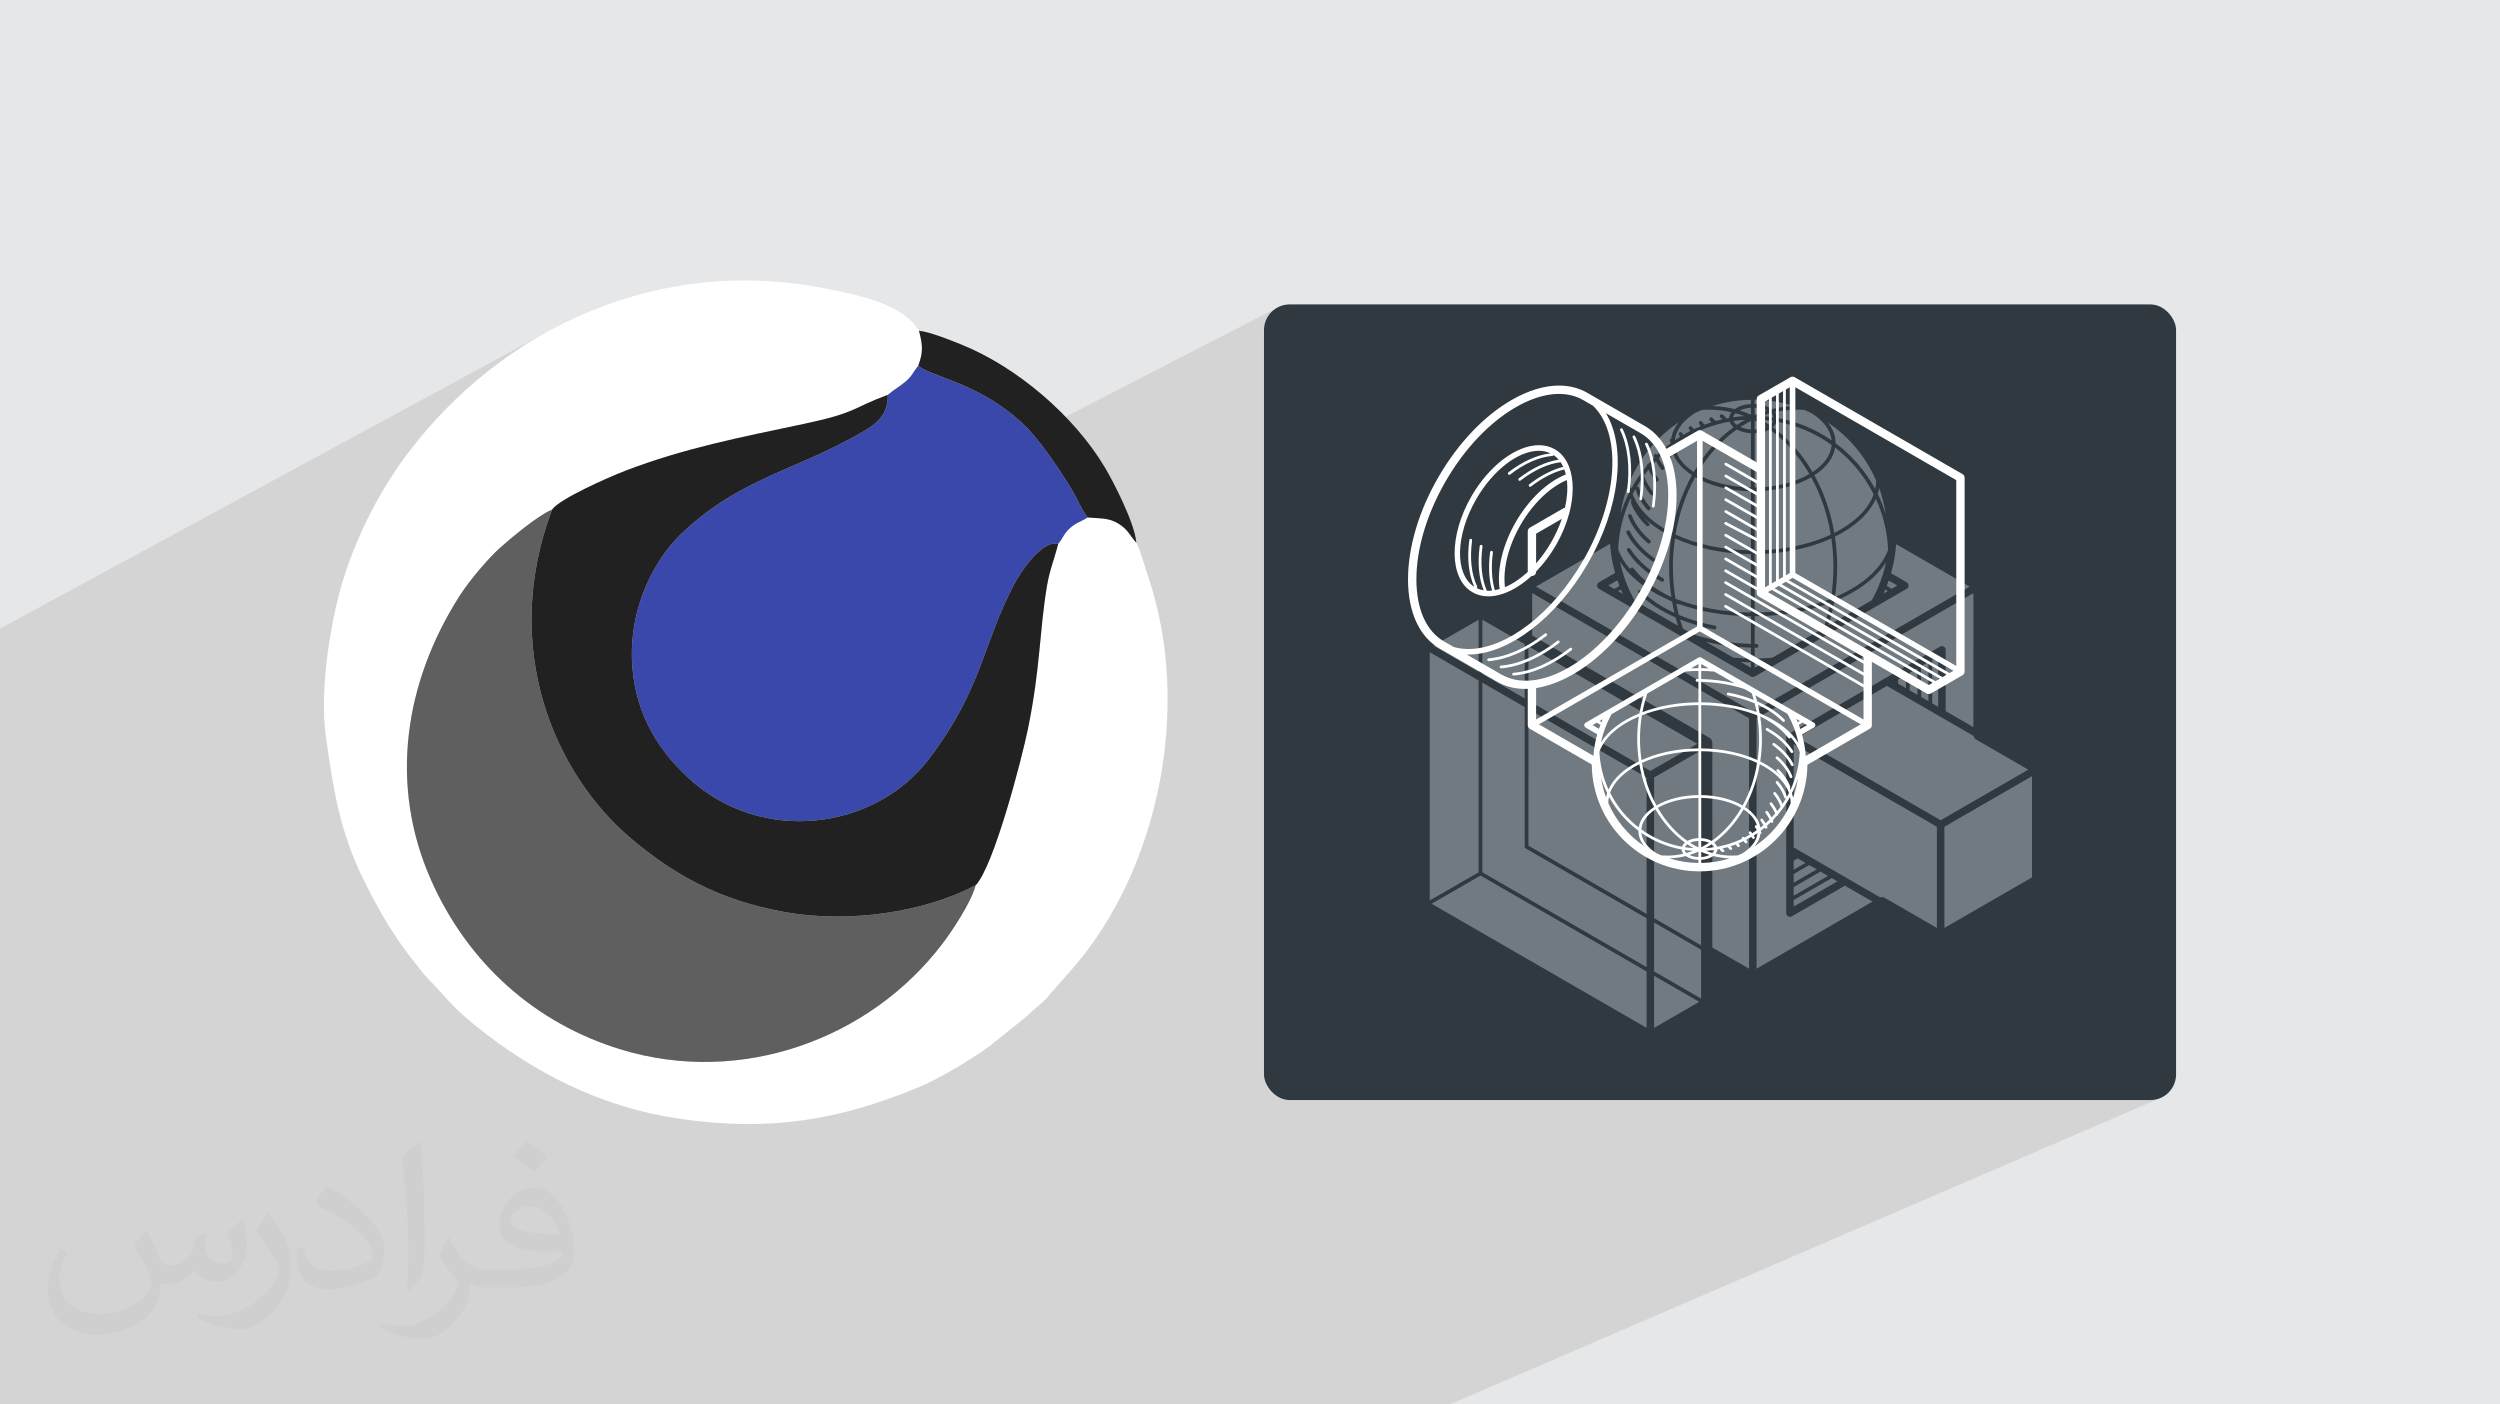 <?xml version="1.0" encoding="UTF-8"?>
<!DOCTYPE svg PUBLIC "-//W3C//DTD SVG 1.1//EN" "http://www.w3.org/Graphics/SVG/1.1/DTD/svg11.dtd">
<!-- Creator: CorelDRAW -->
<svg xmlns="http://www.w3.org/2000/svg" xml:space="preserve" width="94.192mm" height="52.917mm" version="1.1" style="shape-rendering:geometricPrecision; text-rendering:geometricPrecision; image-rendering:optimizeQuality; fill-rule:evenodd; clip-rule:evenodd"
viewBox="0 0 9419.16 5291.66"
 xmlns:xlink="http://www.w3.org/1999/xlink"
 xmlns:xodm="http://www.corel.com/coreldraw/odm/2003">
 <defs>
  <style type="text/css">
   <![CDATA[
    .fil6 {fill:#212121}
    .fil7 {fill:#30393F}
    .fil4 {fill:#3948AA}
    .fil5 {fill:#5F5F5F}
    .fil0 {fill:#E6E7E8}
    .fil3 {fill:white}
    .fil8 {fill:#707A80;fill-rule:nonzero}
    .fil9 {fill:white;fill-rule:nonzero}
    .fil2 {fill:#373435;fill-opacity:0.031}
    .fil1 {fill:#373435;fill-opacity:0.102}
   ]]>
  </style>
 </defs>
 <g id="Layer_x0020_1">
  <polygon class="fil0" points="-0,0 9419.16,0 9419.16,5291.66 -0,5291.66 "/>
  <polygon class="fil1" points="5461.58,5291.66 927.46,5291.66 925.29,5291.66 312.55,5291.66 210.34,5291.66 210.25,5291.66 -0,5291.66 -0,5264.71 -0,5264.66 -0,5116.39 -0,5116.38 -0,5115.94 -0,5115.93 -0,5115.9 -0,4883.64 -0,4883.62 -0,4743.08 -0,4656.59 -0,4655.65 -0,4655.61 -0,4594.46 -0,4492.25 -0,4428.75 -0,4353.81 -0,4353.8 -0,4232.31 -0,4201.44 -0,4195.88 -0,4131.49 -0,4102.85 -0,4068.15 -0,4068.11 -0,4055.54 -0,4055.51 -0,4035.17 -0,4029.52 -0,4029.49 -0,4029.35 -0,4029.32 -0,4028.45 -0,4028.44 -0,4022.6 -0,3910.22 -0,3708.33 -0,3639.94 -0,3582.02 -0,3421.64 -0,3350.92 -0,3325.81 -0,3325.78 -0,3325.75 -0,3305.85 -0,3305.83 -0,3239.91 -0,3239.9 -0,3239.88 -0,3226 -0,3210.26 -0,3199.31 -0,3193.66 -0,3193.64 -0,3193.62 -0,3187.79 -0,3072.43 -0,3019.34 -0,3019.32 -0,3019.29 -0,3018.95 -0,3018.56 -0,3018.52 -0,3006.14 -0,3006.13 -0,2855.37 -0,2537.28 -0,2368.36 2079.08,1241 2031,1267.83 1983.81,1296.31 1937.56,1326.43 1892.27,1358.14 1847.99,1391.42 1804.77,1426.24 1762.63,1462.57 1721.62,1500.37 1681.77,1539.62 1643.13,1580.29 1605.74,1622.34 1569.63,1665.75 1534.85,1710.48 1525.87,1722.56 1516.97,1734.79 1508.16,1747.17 1499.44,1759.69 1490.8,1772.37 1482.26,1785.18 1473.81,1798.15 1465.46,1811.25 1457.2,1824.49 1449.05,1837.88 1441,1851.4 1433.05,1865.05 1425.22,1878.84 1417.49,1892.76 1409.87,1906.8 1402.37,1920.98 1394.98,1935.29 1387.72,1949.71 1380.57,1964.27 1373.55,1978.94 1366.66,1993.73 1359.89,2008.65 1353.25,2023.68 1346.74,2038.82 1340.37,2054.08 1334.14,2069.45 1328.05,2084.93 1322.09,2100.52 1316.28,2116.21 1310.62,2132.01 1305.1,2147.91 1299.74,2163.92 1295.39,2177.46 1291.01,2191.76 1286.62,2206.79 1282.24,2222.51 1277.87,2238.88 1273.54,2255.86 1269.27,2273.41 1265.06,2291.49 1260.95,2310.06 1256.94,2329.08 1254.17,2342.91 2163.1,1862.25 2183.6,1851.46 2204.97,1840.69 2226.74,1830.11 2248.52,1819.86 2269.89,1810.09 2290.44,1800.95 2309.76,1792.58 2327.43,1785.13 2343.06,1778.75 2356.22,1773.58 2377.38,1765.59 2398.45,1757.87 2419.45,1750.41 2440.38,1743.18 2461.25,1736.19 2482.07,1729.43 2502.85,1722.87 2523.59,1716.52 2544.31,1710.35 2565,1704.37 2585.68,1698.55 2606.36,1692.89 2625.08,1687.9 3462.46,1246.25 3464.87,1255.85 3467.01,1264.89 3468.89,1273.46 3470.47,1281.63 3471.74,1289.49 3472.67,1297.11 3473.26,1304.57 3473.48,1311.94 3473.32,1319.33 3472.75,1326.79 3471.76,1334.41 3470.33,1342.26 3468.43,1350.44 3466.06,1359.01 3463.19,1368.06 3459.81,1377.67 3459.8,1377.69 3460.36,1378.14 3460.98,1378.5 3461.63,1378.82 3462.29,1379.14 3462.92,1379.51 3463.48,1379.98 3463.96,1380.59 3464.32,1381.4 3473.85,1388.15 3480.57,1391.74 3487.76,1395.28 3495.42,1398.78 3503.53,1402.29 3512.08,1405.81 3521.04,1409.37 3530.41,1413 3540.16,1416.72 3550.29,1420.55 3560.77,1424.51 3571.59,1428.63 3582.74,1432.94 3594.2,1437.44 3605.95,1442.18 3617.98,1447.16 3630.27,1452.42 3642.8,1457.97 3655.57,1463.85 3668.56,1470.07 3681.74,1476.66 3695.11,1483.64 3708.65,1491.03 3722.34,1498.86 3736.17,1507.14 3750.13,1515.91 3764.18,1525.19 3778.33,1535 3792.56,1545.36 3806.84,1556.29 3821.17,1567.83 3835.53,1579.99 3849.9,1592.79 3862.51,1604.86 3875.32,1618.14 3888.28,1632.49 3890.14,1634.67 4821.48,1154.58 4805.03,1163.54 4790.68,1175.39 4778.83,1189.74 4769.87,1206.19 4764.21,1224.34 4762.23,1243.8 4762.23,4047.87 4764.21,4067.33 4769.87,4085.48 4778.83,4101.93 4790.68,4116.28 4805.03,4128.13 4821.48,4137.09 4839.63,4142.75 4859.09,4144.73 8101.86,4144.73 8121.32,4142.75 8139.47,4137.09 "/>
  <path class="fil2" d="M550.85 4636.82c17.98,27.25 29.64,53.44 41.02,82.55 8.46,16.94 12.95,48.16 52.65,48.16 11.63,0 28.32,-3.43 43.13,-11.63 16.66,-8.74 29.36,-21.97 35.99,-42.06l15.87 -53.44 38.63 -19.05 2.64 2.64c-5.28,20.12 -6.6,39.42 -6.6,54.51 0,44.7 38.63,61.65 69.32,61.65 17.98,0 34.14,-8.74 34.14,-25.15 0,-21.16 -8.99,-57.15 -20.65,-89.43 17.98,-17.98 35.99,-35.99 56.62,-50.55l3.17 1.6c8.99,38.1 14.02,75.67 14.02,100.81 0,24.61 -10.85,51.87 -19.84,69.6 -18.52,34.92 -51.33,62.71 -91.01,62.71 -30.15,0 -63.75,-15.09 -86.79,-43.13l-1.32 0c-21.69,27 -55.3,51.33 -109.02,51.33l-16.66 0c-2.64,35.46 -10.31,60.58 -21.97,83.08 -32,62.43 -127,106.63 -216.43,106.63 -124.36,0 -186.79,-71.7 -186.79,-167.21 0,-59 19.3,-113.77 48.95,-152.65l24.33 10.06c-18.52,35.46 -30.96,68.78 -30.96,101.6 0,89.43 72.77,132.03 156.64,132.03 77.8,0 174.09,-49.48 191.57,-106.88 -6.6,-62.71 -30.15,-92.07 -66.14,-149.22 10.85,-19.05 24.87,-38.1 42.34,-58.47l3.17 0 0 0 0 0 -0.02 -0.09zm1434.31 -336.55c26.19,16.41 51.87,35.71 76.99,57.94 -14.02,19.84 -31.5,37.85 -53.19,53.72 -25.15,-20.37 -50.27,-37.85 -75.95,-56.36 17.45,-19.58 34.67,-38.35 52.12,-55.3l0 0 0 0 0 0 0 0 0 0 0.03 0zm13.49 244.48c-42.34,0 -76.99,27.79 -76.99,48.41 0,44.2 84.66,57.94 186,57.4 -12.7,-51.87 -57.15,-105.84 -109.02,-105.84l0.01 0.03zm-95 236.55c55.04,0 103.2,-1.6 139.95,-10.85 41.02,-10.31 75.67,-30.96 75.67,-45.24 0,-3.71 0,-8.2 -1.32,-11.91 -23.01,2.11 -49.48,2.11 -72.49,2.11 -74.6,0 -131.75,-16.94 -154.25,-58.75 -5.56,-11.63 -9.52,-24.61 -9.52,-39.42 0,-40.49 17.45,-79.91 48.16,-107.16 25.65,-22.48 53.97,-36.5 82.8,-36.5 52.12,0 93.65,41.81 122.76,107.7 15.87,35.99 26.72,77.52 26.72,129.92 0,34.92 -9.52,64.29 -31.22,85.98 -40.49,39.17 -115.09,53.97 -229.39,53.97l-51.87 0 0 0 -13.49 0c-28.32,0 -48.69,-5.03 -64.82,-17.45l-2.64 0c0.79,6.6 1.32,12.95 1.32,19.05 0,25.65 -8.46,58.47 -25.65,84.66 -50.8,75.41 -105.84,108.2 -153.47,108.2 -48.16,0 -107.16,-18.52 -160.35,-42.6l9.52 -18.52c17.2,7.14 41.02,11.91 73.81,11.91 85.98,0 198.96,-82.55 212.98,-163.25 -3.17,-6.6 -8.99,-15.34 -17.2,-24.61 -25.15,-29.9 -41.02,-54.76 -55.83,-80.95 12.7,-25.15 24.33,-45.24 35.18,-63.5l4.5 -0.53c36.78,74.88 70.1,117.73 144.45,117.73l11.63 0 0 0 53.97 0 0 0 0 0 0 0 0 0 0 0 0.09 0.01zm-372.54 79.12c6.35,-34.39 6.88,-73.02 6.88,-109.02l0 -53.44c0,-99.75 -12.7,-244.73 -23.01,-339.19 17.98,-19.3 43.13,-42.06 62.97,-57.4l5.82 1.6c13.49,118.8 16.66,256.39 16.66,383.64 0,33.35 -1.32,65.89 -4.5,89.69 -1.85,30.15 -19.3,52.91 -56.62,87.83l-8.2 -3.71zm-383.38 -157.43c1.85,46.84 24.87,83.62 105.31,83.62 50.01,0 92.33,-12.95 139.17,-35.18 8.46,-3.71 12.95,-8.74 12.95,-12.95 0,-29.36 -22.48,-68.25 -60.32,-103.71 -36.78,-33.35 -85.47,-62.71 -130.96,-82.3 -15.62,-6.6 -20.65,-13.49 -20.65,-20.12 0,-13.49 17.98,-41.81 32.82,-62.18l5.03 -0.53c52.12,27.25 110.34,67.74 153.47,112.7 39.17,41.53 63.5,83.62 63.5,129.39 0,33.86 -10.31,65.61 -27,95.25 -57.15,28.83 -118.01,50.8 -178.33,50.8 -73.28,0 -123.29,-34.39 -123.29,-115.09 0,-8.74 0,-22.22 3.17,-39.7l25.15 0 0 0 0 0 0 0 0 0 0 0 -0.02 0zm-132.57 -133.1l45.52 73.56c16.66,27.25 32.28,56.9 32.28,103.71l0 59.79c0,48.41 -30.96,100.28 -80.95,151.61 -39.17,34.67 -73.81,49.48 -105.84,49.48 -47.62,0 -102.13,-14.81 -165.1,-41.81l7.14 -18.52c19.84,5.28 42.85,9.78 71.17,9.78 90.5,-0.53 183.08,-66.67 225.42,-147.37 5.03,-9.27 6.88,-17.98 6.88,-24.08 0,-9.27 -5.03,-19.58 -8.99,-28.83 -23.01,-43.38 -48.69,-83.08 -76.99,-119.86 14.81,-23.29 29.64,-45.77 45.77,-68l3.71 0.53 0 0 0 0 0 0 0 0 0 0 -0.02 0.01z"/>
  <g id="_1373693344192">
   <path class="fil3" d="M4281.39 2045.06c-26.1,-29.25 -30.24,-49.21 -68.46,-72.85 -36.6,-22.64 -72.63,-18.37 -115.08,-22.61 -26.63,17.08 -44.01,18.88 -68.86,42.23 -23.25,21.86 -23.82,36.53 -42.15,57.08 -13.07,53.43 -32.16,97.85 -42.44,159.88 -28.63,172.79 -24.37,305.55 -70.74,533.91 -24.09,118.75 -129.83,522.21 -197.57,592.46 -17.87,67.3 -90.81,174.91 -125.65,220.74 -273.22,359.52 -758.02,536.41 -1211.06,398.17 -323.73,-98.75 -576.49,-325.44 -715.3,-638.35 -160.19,-361.15 -99.01,-745.61 106.45,-1069.24 38.18,-60.16 111.45,-145.42 155.56,-184.64 37.03,-32.92 142.03,-121.18 194,-141.96 27.73,-40.19 213.23,-122.21 276.13,-146.3 226.13,-86.63 436.87,-126.24 674.6,-176.95 199.49,-42.54 176.46,-57.81 314.09,-109.14 25.29,-21.05 47.27,-32.8 67.59,-50.32 24.9,-21.45 26.85,-34.34 47.25,-59.46 19.44,-52.86 16.13,-78.62 2.65,-131.42 -61.92,-100.51 -214.43,-131.47 -352.47,-159.27 -614.78,-123.84 -1211.25,139.37 -1575.08,623.46 -96.21,128.01 -178.7,282.18 -235.11,453.44 -46.17,140.18 -100.17,417.87 -71.11,618.74 28.63,198.18 51.2,352.31 146.26,542.29 59.3,118.53 118.11,217.37 200.44,317.91 14.35,17.52 22.86,30.26 38.81,46.29 57.95,58.24 84.06,99.89 174.89,173.26 221.37,178.81 474.82,310.42 776.02,353.52 339.32,48.55 596.56,2.98 887.44,-115.92 84.12,-34.38 199.55,-103.5 275.14,-158.11l141.81 -113.49c29.94,-30.63 61.95,-50.15 87.02,-83.2l83.37 -94.56c325.92,-373.46 451.73,-985.84 287.03,-1475.01 -10.77,-31.98 -30.71,-104.21 -45.46,-130.55l-0.01 -0.03z"/>
   <path class="fil4" d="M3344.96 1487.49c0.51,88.77 -51.85,117.71 -152,171.25 -220.17,117.67 -424.11,157.58 -628.09,354.45 -97.93,94.52 -191.03,268.88 -183.99,471.28 6.43,185.23 86.49,329.51 210.27,444.47 278.43,258.6 705.65,196.14 907.11,-67.44 202.69,-265.21 201.91,-429.97 322.45,-659.94 24.46,-46.7 104.33,-167.18 166.16,-152.62 18.32,-20.54 18.89,-35.22 42.15,-57.08 24.84,-23.35 42.22,-25.15 68.85,-42.23 -22.88,-28.05 -36.87,-67.22 -56.47,-99.63 -46.84,-77.41 -124.89,-196.34 -191.49,-257.19 -153.31,-140.1 -307.04,-166 -376.05,-204.64l-9.54 -6.75c-0.76,-2.45 -3.13,-2.33 -4.51,-3.71 -20.42,25.12 -22.37,38.01 -47.24,59.46 -20.31,17.52 -42.31,29.27 -67.6,50.32l-0.01 0z"/>
   <path class="fil5" d="M3676.12 3335.18c-193.46,102.21 -477.97,144.34 -718.53,101.31 -256.36,-45.88 -424.01,-146.73 -576.49,-274.3 -290.99,-243.45 -497.78,-719.45 -300.96,-1242.29 -52,20.78 -156.98,109.04 -194.01,141.97 -44.11,39.22 -117.37,124.48 -155.56,184.63 -205.44,323.62 -266.64,708.1 -106.44,1069.24 138.8,312.9 391.57,539.6 715.29,638.36 453.05,138.23 937.85,-38.66 1211.06,-398.17 34.83,-45.82 107.78,-153.42 125.66,-220.75l-0.02 0z"/>
   <path class="fil6" d="M2080.14 1919.88c-196.83,522.84 9.95,998.85 300.96,1242.29 152.5,127.57 320.13,228.42 576.49,274.3 240.54,43.03 525.07,0.9 718.53,-101.31 67.73,-70.25 173.47,-473.73 197.57,-592.46 46.36,-228.34 42.08,-361.12 70.74,-533.91 10.28,-62.03 29.37,-106.44 42.44,-159.88 -61.83,-14.58 -141.69,105.9 -166.16,152.62 -120.56,229.97 -119.76,394.73 -322.45,659.94 -201.46,263.58 -628.7,326.02 -907.11,67.44 -123.76,-114.96 -203.82,-259.22 -210.27,-444.47 -7.05,-202.4 86.05,-376.76 183.99,-471.28 203.99,-196.87 407.92,-236.78 628.09,-354.45 100.15,-53.53 152.51,-82.48 152,-171.25 -137.64,51.35 -114.61,66.6 -314.09,109.14 -237.72,50.7 -448.48,90.33 -674.6,176.95 -62.91,24.09 -248.41,106.11 -276.13,146.3l0 0.03z"/>
   <path class="fil6" d="M3459.8 1377.69c1.38,1.37 3.75,1.26 4.52,3.71l9.53 6.75c69.01,38.63 222.75,64.54 376.05,204.64 66.58,60.85 144.63,179.77 191.49,257.18 19.62,32.42 33.61,71.58 56.47,99.64 42.47,4.24 78.49,-0.04 115.08,22.61 38.23,23.64 42.37,43.6 68.46,72.85 -5.49,-72.85 -85.53,-228.75 -119.22,-285.03 -115.65,-193.19 -330.27,-378.23 -542.72,-463.03 -38.08,-15.2 -116.75,-47.19 -157,-50.76 13.48,52.82 16.8,78.56 -2.65,131.42l-0.01 0.02z"/>
  </g>
  <rect class="fil7" x="4762.23" y="1146.93" width="3436.49" height="2997.79" rx="96.87" ry="96.87"/>
  <g id="_1564711545712">
   <polygon class="fil8" points="7265.73,2641.86 7265.78,2494 7237.55,2510.26 7238.47,2626.12 "/>
   <polygon class="fil8" points="6758,3293.09 6758,3325.76 6844.77,3275.63 6816.48,3259.29 "/>
   <polygon class="fil8" points="6758,3242.66 6758,3276.75 6802.35,3251.12 6772.89,3234.11 "/>
   <polygon class="fil8" points="6758,3342.1 6758,3374.7 6887.18,3300.14 6858.94,3283.87 "/>
   <polygon class="fil8" points="7195.03,2601.02 7224.26,2617.88 7223.48,2518.36 7195.07,2534.77 "/>
   <polygon class="fil8" points="6758,3415.69 6922.65,3320.59 6901.35,3308.3 6758,3391.04 "/>
   <path class="fil8" d="M7435.69 2772.63l-326.3 -188.33 -337.22 194.7 539.47 311.38 330.15 -190.5 -196.11 -113.31c-5.22,-3 -8.74,-8.1 -9.99,-13.94z"/>
   <path class="fil8" d="M6758 3192.9l325.72 188.02c5.65,-1.8 11.86,-1.27 17.13,1.72l196.68 113.61 0 -381.29 -539.53 -311.53 0 389.47z"/>
   <polygon class="fil8" points="7325.77,3496.25 7655.97,3305.61 7655.97,2924.38 7325.77,3114.88 "/>
   <polygon class="fil8" points="6758,3226.39 6758.72,3225.94 6758,3225.49 "/>
   <polygon class="fil8" points="7180.86,2592.85 7180.9,2542.94 7151.4,2560.02 7151.44,2575.84 "/>
   <path class="fil8" d="M5744.53 3190.27l0.03 -526.23 -159.56 -92.1 0 714.56 618.83 357.31 0 -184.2 -455.78 -263.12c-2.2,-1.35 -3.52,-3.59 -3.52,-6.22z"/>
   <polygon class="fil8" points="5758.69,2435.17 5758.69,2639.54 6217.99,2904.75 6394.98,2802.53 "/>
   <polygon class="fil8" points="5393.85,3405.05 6203.83,3872.68 6203.83,3660.15 5577.92,3298.79 "/>
   <polygon class="fil8" points="5758.65,3186.23 6203.83,3443.2 6203.83,2929.25 5758.69,2672.21 "/>
   <polygon class="fil8" points="5570.88,2334.98 5400.93,2433 5570.88,2531.17 "/>
   <polygon class="fil8" points="5570.88,2563.77 5386.81,2457.51 5386.77,3392.76 5570.88,3286.5 "/>
   <path class="fil8" d="M5772.86 2394.4l668.06 385.65c6.59,3.82 10.64,10.86 10.64,18.43l-0.04 771.44 138.36 79.89 0 -943.43 -817.02 -471.75 0 159.77z"/>
   <polygon class="fil8" points="6232.12,3872.68 6402.02,3774.58 6232.12,3676.49 "/>
   <polygon class="fil8" points="7302.37,2662.99 7302.37,2472.87 7279.9,2485.83 7279.88,2650.03 "/>
   <path class="fil8" d="M6750.95 3452.41c-2.19,1.28 -4.65,1.95 -7.08,1.95 -2.46,0 -4.88,-0.67 -7.08,-1.95 -4.35,-2.47 -7.08,-7.19 -7.08,-12.21l0 -235.24c-0.87,-2.62 -0.8,-5.55 0,-8.32l0 -417.64c0,-5.1 2.73,-9.74 7.08,-12.29l361.66 -208.79c2.04,-2.17 4.46,-3.67 7.27,-4.19l203.73 -117.58c4.34,-2.55 9.77,-2.55 14.12,0 4.35,2.47 7.09,7.12 7.09,12.21l0 230.97 104.42 60.33 0.07 -505.03 -817.02 471.75 0 943.43 436.76 -252.85 -103.95 -60.03 -199.99 115.48z"/>
   <path class="fil8" d="M7144.16 2050.35c-2.69,37.1 -9.3,73.74 -19.45,109.42l59.04 34.09c4.35,2.48 7.04,7.2 7.04,12.22 0,5.1 -2.69,9.74 -7.04,12.29l-572.7 330.56c-2.16,1.28 -4.58,1.88 -7.05,1.88 -2.45,0 -4.88,-0.6 -7.08,-1.88l-572.66 -330.56c-4.35,-2.55 -7.08,-7.19 -7.08,-12.29 0,-5.02 2.73,-9.74 7.08,-12.22l60.95 -35.14c-10.12,-35.67 -16.66,-72.4 -19.24,-109.64l-278.98 161.05 817.01 471.75 817.02 -471.75 -276.86 -159.78z"/>
   <polygon class="fil8" points="6232.12,3660.15 6409.11,3762.29 6409.11,3578.09 6232.12,3475.95 "/>
   <polygon class="fil8" points="6232.16,3459.61 6409.11,3561.75 6409.11,2827.04 6232.12,2929.25 "/>
   <polygon class="fil8" points="5744.56,2427 5585,2334.98 5585,2539.27 5744.56,2631.37 "/>
   <path class="fil8" d="M6667.25 1601.16c6.02,-4.42 10.46,-9.44 12.81,-14.84 -14.63,-2.25 -29.47,-3.74 -44.51,-4.64 10.76,6.07 21.37,12.51 31.7,19.48z"/>
   <path class="fil8" d="M6671.76 1556.87c-11.28,3.07 -22.42,6.75 -33.4,10.87 14.54,0.9 28.93,2.4 43.13,4.49 -1.29,-5.54 -4.69,-10.64 -9.73,-15.36z"/>
   <path class="fil8" d="M7059.33 1862.33c-34.77,-68.95 -84.49,-128.97 -144.95,-175.74 -6.6,39.87 -35.11,75.99 -78.44,104.09 35.62,64.53 61.52,137.97 75.07,217.18 74.43,-37.32 127.78,-87.98 148.32,-145.53z"/>
   <path class="fil8" d="M6829.17 1778.69c42.23,-27.65 68.71,-63.1 71.85,-102.06 -60.41,-43.62 -130.63,-74.27 -206.68,-87.91 -2.62,7.79 -7.8,14.84 -15.04,20.98 58.89,42.57 109.99,100.27 149.87,168.99z"/>
   <path class="fil8" d="M7080.12 1839.02c-1.35,7.35 -3.3,14.69 -5.63,21.88 11.99,24.51 22.25,49.91 30.39,76.37 -5,-33.95 -13.36,-66.85 -24.76,-98.25z"/>
   <path class="fil8" d="M6913.25 2022.1c5.61,36.8 8.64,74.72 8.64,113.61 0,38.74 -3.01,76.89 -8.64,114.21 101.05,-42.72 174.17,-105.82 200.51,-178.51 0.03,-0.15 0.03,-0.22 0.03,-0.37 -3.03,-68.2 -19.29,-132.87 -46.26,-191.63 -25.12,56.51 -80.05,106.04 -154.28,142.69z"/>
   <path class="fil8" d="M6915.83 1669.88c61.27,45.71 112.4,104.54 149.15,172.44 2.27,-10.49 3.59,-21.13 3.65,-31.93 -38.69,-88.95 -102.2,-164.71 -181.83,-218.37 18.61,23.3 29.05,49.31 29.05,76.81 0,0.38 -0.02,0.68 -0.02,1.05z"/>
   <path class="fil8" d="M7148.37 2206.08l-32.28 -18.59c-2.33,6.75 -4.79,13.57 -7.41,20.31l18.38 10.64 21.31 -12.36z"/>
   <path class="fil8" d="M7052.29 2261.54c0.02,-0.08 0.02,-0.15 0.07,-0.15 24.95,-44.59 42.86,-92.93 53.56,-142.92 -38,59.96 -106.8,111.22 -195.13,147.34 -5.32,30.57 -12.53,60.55 -21.64,89.93l163.14 -94.2z"/>
   <path class="fil8" d="M7103.27 2220.99c-2.09,5.02 -4.33,9.97 -6.57,14.92l16.19 -9.37 -9.62 -5.55z"/>
   <path class="fil8" d="M6696.08 1574.71c74.91,13.26 144.41,42.56 204.78,84.38 -4.01,-39.42 -31.99,-75.24 -76.01,-102.74 -8.52,-4.2 -17.23,-8.02 -25.99,-11.69 -9.46,-0.68 -18.97,-1.13 -28.51,-1.13 -28.33,0 -56.02,3.37 -82.94,9.52 5.07,6.59 8.1,13.86 8.67,21.66z"/>
   <path class="fil8" d="M6758.31 1529.74c-46.52,-14.84 -95.98,-23 -147.26,-23.6l0 15.88c25.98,0.9 48.71,8.1 64.12,19.34 26.97,-6.82 54.73,-10.72 83.14,-11.62z"/>
   <path class="fil8" d="M6543.56 1601.01c10.3,-6.97 20.83,-13.34 31.51,-19.33 -14.88,0.82 -29.62,2.39 -44.13,4.49 2.31,5.4 6.71,10.42 12.62,14.84z"/>
   <path class="fil8" d="M6596.92 2087.82c-107.86,-1.12 -207.1,-23.23 -286.21,-59.57 -5.07,34.77 -7.88,70.74 -7.88,107.46 0,40.84 3.29,80.94 9.66,120.13 81.24,31.92 179.07,50.88 284.43,51.86l0 -219.88z"/>
   <path class="fil8" d="M6596.92 1850.86c-81.88,-1.35 -155.96,-21.28 -210.16,-52.98 -35.3,64 -60.86,137.22 -73.97,216.2 77.75,36.35 176.53,58.46 284.13,59.58l0 -222.8z"/>
   <path class="fil8" d="M6596.92 1632.26c-20.64,-1.05 -39,-6.29 -53.13,-14.24 -59.2,41.67 -110.45,99.15 -150.32,167.87 51.91,30.27 123.81,49.38 203.45,50.73l0 -204.36z"/>
   <path class="fil8" d="M6529.62 1572.08c13.98,-2.02 28.22,-3.44 42.53,-4.34 -10.82,-4.12 -21.81,-7.65 -32.98,-10.79 -4.93,4.64 -8.3,9.74 -9.55,15.13z"/>
   <path class="fil8" d="M6317.45 1697.83c-1.32,0 -2.58,-0.45 -3.71,-1.2 9.16,30.95 33.1,59.06 67.8,81.76 39.95,-68.64 91.08,-126.34 149.97,-168.91 -7.12,-6.07 -12.3,-13.12 -14.84,-20.91 -32.01,5.7 -63.03,14.39 -92.68,25.78 -0.83,0.6 -1.78,0.97 -2.77,1.12 -10.45,4.05 -20.71,8.55 -30.83,13.27 1.29,2.7 0.84,6.07 -1.47,8.17 -1.37,1.27 -3.11,1.87 -4.85,1.87 -1.85,0 -3.75,-0.75 -5.15,-2.25 -0.46,-0.52 -0.87,-1.05 -1.33,-1.5 -9.31,4.65 -18.4,9.67 -27.42,14.92 1.37,1.72 2.62,3.59 4.06,5.24 2.53,3 2.12,7.5 -0.83,9.97 -1.33,1.12 -2.96,1.72 -4.59,1.72 -2.01,0 -3.98,-0.9 -5.38,-2.54 -1.96,-2.33 -3.63,-4.73 -5.41,-7.05 -8.26,5.1 -16.29,10.49 -24.17,16.04 2.8,4.42 5.8,8.84 9.17,13.11 2.42,3 1.89,7.5 -1.17,9.89 -1.29,1.05 -2.84,1.5 -4.4,1.5z"/>
   <path class="fil8" d="M6130.66 1837.45c-11.71,31.92 -20.23,65.35 -25.34,99.82 8.3,-26.76 18.74,-52.54 30.94,-77.27 -2.31,-7.41 -4.28,-14.91 -5.6,-22.55z"/>
   <path class="fil8" d="M6145.88 1841.27c16.97,-31.18 37.04,-60.4 59.69,-87.38 -0.19,-3.07 1.56,-6.15 4.62,-7.2 0.57,-0.22 1.18,-0.22 1.74,-0.22 6.82,-7.79 13.75,-15.44 20.98,-22.78 -0.6,-1.43 -1.25,-2.77 -1.77,-4.2 -1.33,-3.67 0.52,-7.72 4.2,-9.14 3.07,-1.13 6.44,0.15 8.22,2.92 6.48,-6.29 13.1,-12.36 19.89,-18.28 -0.73,-1.58 -1.68,-3.08 -2.4,-4.58 -1.51,-3.59 0.12,-7.79 3.68,-9.29 3.68,-1.57 7.77,0.08 9.32,3.67 0.15,0.23 0.26,0.53 0.41,0.75 6.75,-5.62 13.72,-10.94 20.76,-16.26l0 -0.3c-1.1,-2.1 -2.43,-4.12 -3.41,-6.29 -1.66,-3.53 -0.11,-7.72 3.45,-9.37 0.37,-0.15 0.79,-0.15 1.17,-0.3 3.26,-21.96 13.18,-42.94 28.63,-62.05 -79.91,53.43 -143.77,129.05 -182.74,217.93 0,0.15 0.07,0.3 0.07,0.52 0,10.79 1.29,21.43 3.49,31.85z"/>
   <path class="fil8" d="M6211.78 1922.58c-1.97,0 -3.94,-0.82 -5.34,-2.47 -21.36,-24.36 -36.43,-50.59 -44.8,-77.87 -3.56,6.3 -6.93,12.67 -10.23,19.11 20.26,57.78 73.63,108.74 148.2,146.29 13.6,-79.21 39.5,-152.73 75.14,-217.18 -43.33,-28.25 -71.73,-64.52 -78.13,-104.47 -5.23,4.05 -10.45,8.1 -15.53,12.37 4.16,7.34 8.79,14.69 14.32,21.66 2.42,3.14 1.89,7.49 -1.17,9.96 -1.29,1.05 -2.85,1.5 -4.4,1.5 -2.08,0 -4.17,-0.9 -5.57,-2.7 -5.33,-6.82 -9.96,-13.79 -14.13,-20.9 -6.96,6.22 -13.78,12.51 -20.45,19.03 5.27,11.09 12.01,21.88 20.15,32.37 2.39,3.08 1.86,7.57 -1.21,9.9 -1.29,1.05 -2.84,1.5 -4.35,1.5 -2.09,0 -4.17,-0.9 -5.57,-2.7 -7.69,-9.82 -14.09,-20.01 -19.43,-30.43 -6.1,6.3 -12.01,12.74 -17.73,19.41 6.14,15.66 14.92,31.03 26.48,45.72 2.42,3.07 1.9,7.56 -1.18,9.96 -1.29,0.98 -2.84,1.5 -4.35,1.5 -2.12,0 -4.17,-0.9 -5.57,-2.7 -10.72,-13.56 -19.31,-27.8 -25.76,-42.26 -6.21,7.57 -12.11,15.43 -17.87,23.38 0.8,0.75 1.48,1.65 1.81,2.77 7.12,20.46 18.64,40.47 34.32,59.28 2.46,3 2.05,7.49 -0.95,9.97 -1.32,1.04 -2.91,1.57 -4.5,1.57 -2.05,0 -4.1,-0.82 -5.45,-2.47 -15.27,-18.44 -26.71,-37.92 -34.43,-58.01 -6.1,9 -11.86,18.21 -17.35,27.58 3.63,-0.82 7.28,1.2 8.37,4.8 7.76,25.33 21.93,49.83 41.97,72.76 2.57,2.93 2.31,7.42 -0.65,9.97 -1.36,1.2 -3.03,1.8 -4.66,1.8z"/>
   <path class="fil8" d="M6596.92 1585.95c-13.55,6.89 -26.77,14.54 -39.66,22.93 11.15,5.02 24.85,8.32 39.66,9.22l0 -32.15z"/>
   <path class="fil8" d="M6132.66 2065.49c3.3,-2.02 7.7,-1.05 9.78,2.25 26.09,41.52 68.81,79.89 123.54,110.91 3.41,1.95 4.58,6.22 2.65,9.67 -1.29,2.32 -3.71,3.6 -6.14,3.6 -1.2,0 -2.38,-0.3 -3.52,-0.98 -56.74,-32.07 -101.16,-72.17 -128.54,-115.71 -2.05,-3.29 -1.06,-7.64 2.23,-9.74zm-1.39 -66.62c3.43,-1.72 7.72,-0.38 9.5,3.07 18.9,36.95 49.84,70.9 91.84,100.95 3.23,2.17 3.94,6.67 1.67,9.81 -1.4,1.95 -3.56,2.93 -5.76,2.93 -1.4,0 -2.88,-0.38 -4.13,-1.28 -43.89,-31.32 -76.28,-66.99 -96.23,-105.96 -1.79,-3.45 -0.39,-7.72 3.11,-9.52zm7.11 -61.45c3.64,-1.5 7.73,0.37 9.17,3.97 13.06,33.5 36.36,65.12 69.34,93.98 2.92,2.47 3.26,7.04 0.65,9.89 -1.4,1.65 -3.33,2.47 -5.3,2.4 -1.67,0 -3.34,-0.53 -4.66,-1.73 -34.69,-30.27 -59.31,-63.77 -73.21,-99.37 -1.44,-3.67 0.38,-7.79 4.01,-9.14zm6.33 202.26c3.1,-2.32 7.53,-1.72 9.92,1.35 31.36,41.07 78.52,77.41 137.22,106.34 1.81,0.75 3.63,1.5 5.45,2.32 -5.64,-37.32 -8.63,-75.31 -8.63,-113.98 0,-38.89 3.06,-76.96 8.67,-113.83 -40.75,-20.24 -75.6,-44.29 -102.95,-71.27 5.68,6.82 11.79,13.56 18.46,20.16 2.79,2.69 2.79,7.12 0.07,9.96 -1.4,1.35 -3.22,2.1 -5.04,2.1 -1.78,0 -3.56,-0.67 -4.96,-2.02 -27.23,-26.83 -46.78,-55.91 -58.17,-86.56 -1.07,-2.85 -0.04,-5.99 2.19,-7.87 -1.32,-2.62 -2.65,-5.24 -3.83,-7.87 -26.92,58.46 -43.36,122.76 -46.58,190.5 9.2,26.61 24.69,51.86 45.49,75.39 0.22,-1.87 1.13,-3.52 2.69,-4.72z"/>
   <path class="fil8" d="M6596.92 1536.26c-16.06,1.05 -30.75,4.87 -42.38,10.49 14.39,4.5 28.53,9.75 42.38,15.74l0 -26.23z"/>
   <path class="fil8" d="M6329.99 1645.6c-1.44,-2.32 -3,-4.57 -4.28,-6.89 -1.86,-3.45 -0.61,-7.72 2.8,-9.6 3.45,-1.87 7.72,-0.6 9.62,2.78 1.18,2.17 2.61,4.27 3.93,6.44 8.68,-5.1 17.51,-9.97 26.44,-14.61 -1.73,-2.33 -3.52,-4.72 -5.11,-7.12 -2.08,-3.3 -1.17,-7.72 2.12,-9.74 3.3,-2.18 7.66,-1.28 9.78,2.02 1.85,2.92 3.86,5.69 5.98,8.47 8.75,-4.2 17.65,-8.1 26.62,-11.77 -2.16,-2.55 -4.16,-5.17 -6.06,-7.87 -2.27,-3.14 -1.51,-7.57 1.67,-9.81 3.22,-2.25 7.61,-1.58 9.89,1.64 2.5,3.6 5.41,7.05 8.48,10.5 8.68,-3.3 17.42,-6.45 26.32,-9.22 -2.39,-2.32 -4.62,-4.57 -6.66,-6.9 -2.58,-2.92 -2.31,-7.41 0.64,-9.96 2.92,-2.63 7.39,-2.33 9.96,0.6 2.99,3.44 6.4,6.82 10.3,10.26 0.53,0.38 0.84,0.98 1.18,1.5 8.6,-2.47 17.27,-4.64 26.02,-6.67 -2.77,-2.1 -5.46,-4.19 -7.92,-6.44 -2.92,-2.63 -3.14,-7.12 -0.53,-10.04 2.61,-2.85 7.09,-3.08 9.96,-0.45 2.54,2.24 5.23,4.42 8.11,6.52 2.42,1.79 3.33,4.94 2.5,7.71 4.39,-0.89 8.83,-1.64 13.25,-2.39 0.6,-7.72 3.6,-14.92 8.6,-21.36 -27.08,-6.22 -54.92,-9.67 -83.4,-9.67 -9.62,0 -19.24,0.45 -28.82,1.13 -7.69,3.22 -15.27,6.59 -22.72,10.11 -45.19,27.66 -74.08,63.78 -78.41,103.72 6.44,-4.42 13.07,-8.69 19.74,-12.89z"/>
   <path class="fil8" d="M6596.92 2495.35c-12.8,-0.15 -25.56,-0.45 -38.25,-1.12l38.25 22.03 0 -20.91z"/>
   <path class="fil8" d="M6823.98 1798.1c-54.92,31.93 -129.99,51.94 -212.93,52.84l0.04 222.72c108.58,-0.67 208.31,-22.78 286.74,-59.35 -13.07,-78.99 -38.63,-152.21 -73.85,-216.21z"/>
   <path class="fil8" d="M6907.76 2135.71c0,-36.65 -2.8,-72.47 -7.85,-107.24 -79.79,36.57 -179.97,58.6 -288.86,59.35l0 219.95c106.35,-0.67 205.09,-19.63 287.01,-51.71 6.41,-39.26 9.7,-79.43 9.7,-120.35z"/>
   <path class="fil8" d="M6114.49 2237.78c-2.58,-5.55 -5.2,-11.17 -7.58,-16.71l-10.68 6.14 18.26 10.57z"/>
   <path class="fil8" d="M6611.05 1536.11l0 27.51c14.81,-6.52 29.92,-12.22 45.3,-16.87 -12.35,-5.99 -28.1,-9.89 -45.3,-10.64z"/>
   <path class="fil8" d="M6870.75 2366.3c10.32,-30.65 18.45,-62.2 24.43,-94.42 -81.99,31.1 -179.45,49.38 -284.13,49.98l0 104.39c2.35,0 4.66,0.15 7.01,0.15 3.9,0 7.08,3.15 7.08,7.05 0,3.9 -3.18,7.04 -7.08,7.04 -2.35,0 -4.66,-0.07 -7.01,-0.07l0 40.92c22.35,-0.15 44.47,-1.35 66.24,-3.3l193.46 -111.74z"/>
   <path class="fil8" d="M6611.05 1584.67l0 33.58c15.87,-0.6 30.6,-3.98 42.46,-9.22 -13.75,-8.99 -27.92,-17.16 -42.46,-24.36z"/>
   <path class="fil8" d="M6667.03 1618.17c-14.81,8.25 -34.24,13.49 -55.98,14.24l0.04 204.29c80.71,-0.83 153.58,-20.09 206.15,-50.59 -39.85,-68.79 -91.09,-126.2 -150.21,-167.94z"/>
   <path class="fil8" d="M6082.1 2219.04l19.58 -11.31c-2.76,-7.05 -5.52,-14.09 -7.99,-21.28l-34.08 19.63 22.49 12.96z"/>
   <path class="fil8" d="M6596.92 2321.86c-98.84,-0.9 -191.26,-17.53 -270.11,-45.86 -0.91,0.37 -1.78,0.82 -2.81,0.82 -0.9,0 -1.78,-0.15 -2.69,-0.52 -1.93,-0.75 -3.67,-1.65 -5.56,-2.47 2.72,14.31 5.79,28.62 9.35,42.71 41.17,17.46 86.92,31.33 135.97,40.84 3.82,0.68 6.36,4.43 5.61,8.25 -0.69,3.37 -3.6,5.69 -6.9,5.69 -0.46,0 -0.94,0 -1.4,-0.07 -45.98,-8.92 -89.19,-21.58 -128.58,-37.55 3.22,11.62 6.78,23.09 10.64,34.48l36.14 20.9c67.4,22.34 142.78,34.93 220.34,36.87l0 -104.09z"/>
   <path class="fil8" d="M6322.03 2357.53c-3.21,-10.19 -6.17,-20.45 -8.9,-30.72 -55.98,-24.58 -103.47,-55.83 -139.22,-92.25 -2.73,-2.85 -2.69,-7.35 0.12,-10.05 2.79,-2.69 7.26,-2.69 9.99,0.08 32.35,33.05 74.88,61.68 124.83,84.68 -3.33,-14.01 -6.32,-28.1 -8.86,-42.41 -7.46,-3.45 -14.74,-6.97 -21.86,-10.65 -78.74,-35.82 -139.86,-84.23 -174.32,-139.98 10.79,51.63 29.43,101.47 55.52,147.4l162.7 93.9z"/>
   <path class="fil8" d="M6596.92 2440.12c-58.66,-1.5 -116.08,-8.92 -169.94,-22.03l103.36 59.72c21.89,2.03 44.16,3.15 66.58,3.38l0 -41.07z"/>
   <path class="fil8" d="M6611.05 2495.5l0 20.76 37.95 -21.88c-12.61,0.67 -25.26,0.97 -37.95,1.12z"/>
   <path class="fil8" d="M6596.92 1522.1l0 -15.89c-50.4,0.75 -99.08,8.99 -144.94,23.53 28.63,0.9 56.66,4.72 83.81,11.69 14.81,-10.79 36.4,-17.98 61.13,-19.33z"/>
   <path class="fil9" d="M6655.17 2752.4c40.61,23 72.27,51.48 91.66,82.28 1.55,2.47 4.81,3.15 7.24,1.65 2.45,-1.58 3.17,-4.8 1.66,-7.27 -20.3,-32.3 -53.29,-61.98 -95.41,-85.81 -0.79,-0.52 -1.7,-0.67 -2.57,-0.67 -1.82,0 -3.6,0.9 -4.59,2.62 -1.4,2.55 -0.52,5.7 2.01,7.2z"/>
   <path class="fil9" d="M6686 2800.06c-0.94,-0.68 -2,-0.98 -3.02,-0.98 -1.67,0 -3.26,0.75 -4.33,2.25 -1.66,2.32 -1.13,5.62 1.25,7.27 31.18,22.26 54.13,47.44 68.18,74.87 1.32,2.62 4.51,3.59 7.04,2.32 2.58,-1.35 3.64,-4.57 2.27,-7.04 -14.81,-29.01 -38.82,-55.39 -71.39,-78.69z"/>
   <path class="fil9" d="M6698.5 2850.87c-0.99,-0.9 -2.24,-1.35 -3.44,-1.35 -1.48,0 -2.92,0.6 -3.98,1.8 -1.9,2.17 -1.67,5.54 0.49,7.42 24.47,21.35 41.77,44.81 51.47,69.69 1.07,2.62 4.09,4.05 6.82,3 2.69,-1.13 4.02,-4.12 2.95,-6.82 -10.29,-26.46 -28.59,-51.26 -54.31,-73.74z"/>
   <path class="fil9" d="M5918.07 2440.34c-1.1,0 -2.24,0.38 -3.18,1.13 -72.34,55.75 -145.82,88.05 -212.55,93.37 -2.88,0.23 -5.08,2.7 -4.82,5.62 0.24,2.85 2.81,5.03 5.65,4.8 68.79,-5.47 144.19,-38.44 218.12,-95.47 2.31,-1.8 2.73,-5.1 0.94,-7.42 -1.02,-1.35 -2.57,-2.03 -4.16,-2.03z"/>
   <path class="fil9" d="M5875.19 2415.24c-1.05,-1.35 -2.61,-2.1 -4.16,-2.1 -1.14,0 -2.27,0.37 -3.22,1.12 -72.26,55.76 -145.78,88.06 -212.55,93.38 -2.88,0.22 -5.04,2.77 -4.81,5.7 0.23,2.84 2.76,4.87 5.68,4.79 68.78,-5.54 144.23,-38.52 218.12,-95.55 2.27,-1.8 2.73,-5.09 0.94,-7.34z"/>
   <path class="fil9" d="M5828.12 2388.03c-1.02,-1.34 -2.58,-2.09 -4.17,-2.09 -1.1,0 -2.23,0.37 -3.18,1.12 -72.26,55.83 -145.78,88.13 -212.59,93.38 -2.91,0.22 -5.07,2.77 -4.81,5.69 0.23,2.92 2.73,5.02 5.64,4.8 68.86,-5.47 144.3,-38.52 218.16,-95.55 2.31,-1.8 2.73,-5.02 0.95,-7.35z"/>
   <path class="fil9" d="M6223.86 1906.24c-0.41,2.85 1.6,5.47 4.48,5.85 2.87,0.52 5.52,-1.58 5.9,-4.42 12.46,-92.55 3.37,-174.39 -26.32,-236.74 -0.87,-1.87 -2.76,-3 -4.74,-3 -0.75,0 -1.51,0.15 -2.27,0.53 -2.57,1.2 -3.71,4.34 -2.46,6.97 28.78,60.55 37.57,140.36 25.41,230.81z"/>
   <path class="fil9" d="M6156.14 1640.8c-0.75,0 -1.51,0.15 -2.23,0.45 -2.61,1.28 -3.75,4.43 -2.5,7.05 28.78,60.47 37.54,140.29 25.37,230.81 -0.37,2.85 1.64,5.48 4.51,5.85 2.81,0.52 5.5,-1.65 5.87,-4.5 12.47,-92.47 3.38,-174.31 -26.28,-236.66 -0.87,-1.95 -2.76,-3 -4.74,-3z"/>
   <path class="fil9" d="M6109.07 1613.6c-0.76,0 -1.52,0.15 -2.24,0.52 -2.61,1.2 -3.74,4.35 -2.5,6.97 28.79,60.48 37.58,140.37 25.41,230.82 -0.37,2.85 1.68,5.47 4.51,5.85 2.85,0.52 5.54,-1.58 5.91,-4.43 12.43,-92.55 3.3,-174.38 -26.32,-236.73 -0.91,-1.88 -2.8,-3 -4.77,-3z"/>
   <path class="fil9" d="M5844.1 2043.53c-16.85,29.23 -36.05,55.76 -56.58,79.07l0.04 -111.89 96.88 -55.91c-9.89,29.31 -23.34,59.28 -40.34,88.73zm-242.24 181.96c-19.28,-44.52 -25.03,-101.85 -16.29,-166.74 0.38,-2.85 -1.66,-5.47 -4.5,-5.85 -0.23,-0.07 -0.46,-0.07 -0.72,-0.07 -2.58,0 -4.81,1.87 -5.2,4.49 -8.63,64.23 -3.41,121.41 14.81,166.89 -9.35,-1.57 -18.18,-4.42 -26.39,-8.39 2.04,-1.5 2.91,-4.2 1.77,-6.52 -21.54,-45.26 -28.14,-105.14 -19.01,-173.19 0.38,-2.92 -1.62,-5.54 -4.5,-5.92 -0.23,-0.07 -0.5,-0.07 -0.72,-0.07 -2.58,0 -4.81,1.95 -5.19,4.57 -9.21,68.65 -2.65,129.42 18.75,176.26 -74.28,-47.36 -71.47,-194.02 7.23,-330.34 62.95,-109.04 157.82,-182.25 236.07,-182.25 16.02,0 30.68,3.37 43.82,9.67 -50.33,5.69 -104.95,30.12 -158.5,71.49 -2.27,1.72 -2.73,5.02 -0.95,7.34 1.78,2.33 5.11,2.7 7.35,0.98 54.27,-41.97 109.45,-66.18 159.52,-70.15 1.97,-0.22 3.52,-1.42 4.28,-3.07 7.12,4.87 13.53,10.49 19.16,17.16 -47.98,7.27 -99.53,31.33 -150.13,70.37 -2.27,1.8 -2.72,5.1 -0.94,7.34 1.78,2.33 5.07,2.7 7.34,0.98 51.21,-39.57 103.21,-63.18 151.01,-69.1 3.67,5.4 6.89,11.25 9.73,17.47 -41.51,10.56 -85.4,33.12 -127.93,65.94 -2.31,1.8 -2.69,5.1 -0.96,7.35 1.79,2.32 5.12,2.77 7.39,0.97 41.97,-32.37 85.07,-54.41 125.59,-64.45 2.24,6 4.17,12.37 5.72,18.96 -69.2,27.36 -139.18,93.6 -188.53,179.11 -49.28,85.28 -71.62,178.88 -60.83,252.55 -6.06,1.8 -12.04,3.15 -17.99,4.2 -11.81,-40.4 -14.47,-89.11 -7.31,-142.09 0.38,-2.85 -1.63,-5.55 -4.5,-5.85 -0.27,-0.07 -0.5,-0.07 -0.72,-0.07 -2.58,0 -4.85,1.87 -5.2,4.49 -7.23,53.89 -4.7,103.57 7.23,145.09 -4.57,0.52 -9.12,0.82 -13.63,0.82 -2.08,0 -4.05,-0.22 -6.13,-0.37zm287.88 -310.1l-125.82 72.61c-4.85,2.85 -7.84,8.02 -7.84,13.64l-0.03 152.73c0,0.15 0.03,0.3 0.03,0.53 -27.8,25.55 -57.07,45.26 -85.86,57.25 -8.71,-68.5 12.8,-155.13 58.9,-234.94 46.13,-79.89 110.51,-141.94 174.18,-168.54 3.94,31.1 1.55,66.92 -7.09,104.77 -2.23,0.22 -4.42,0.75 -6.47,1.95zm22.68 -154.98c0,-0.38 0.08,-0.68 0.05,-1.05 -0.2,-1.05 -0.8,-2.02 -1.52,-2.77 -11.14,-27.81 -28.6,-49.91 -52.54,-63.7 -17.87,-10.34 -38.21,-15.59 -60.44,-15.59 -85.52,0 -187.67,77.49 -254.25,192.82 -85.7,148.46 -83.97,310.41 3.86,361.14 17.88,10.34 38.18,15.59 60.41,15.59 17.95,0 36.66,-3.6 55.6,-10.04 0.04,-0.08 0.11,0 0.11,0 0.5,-0.15 0.84,-0.38 1.26,-0.53 35.33,-12.29 71.47,-35.15 105.4,-66.32 0.46,0.07 0.95,0.15 1.44,0.15 8.67,0 15.72,-7.05 15.72,-15.74l0 -1.05c27.5,-28.18 53.02,-61.67 74.76,-99.29 22.72,-39.35 39.24,-79.74 49.69,-118.71 0.64,-1.42 1.06,-3 1.25,-4.57 16.52,-64.38 16.21,-124.7 -0.8,-170.34z"/>
   <path class="fil9" d="M6255.26 1715.07c0.19,2.17 0.83,4.35 1.97,6.29 0.68,1.13 1.48,2.1 2.31,3 16.89,39.12 25.76,86.86 25.76,141.64 0,115.11 -39.02,246.18 -109.84,368.86 -144.72,250.6 -377.53,387.96 -519.06,306.28 -0.65,-0.38 -1.37,-0.68 -2.05,-0.9 -0.61,-0.45 -1.14,-0.9 -1.78,-1.27l-126.42 -73c2.01,0.08 3.93,0.15 5.94,0.15 150.97,0 331.93,-137.74 450.29,-342.77 122.63,-212.46 145.09,-440.06 68.14,-566.63l126.83 73.22c0.68,0.37 1.37,0.67 2.05,0.9 0.57,0.52 1.14,0.97 1.82,1.35 31.66,18.28 56.47,46.46 74.04,82.88zm138.54 -54.33l0 700.02 -606.24 350.04 0 -118.48c140.92,-21.36 303.97,-149.13 415.17,-341.73 73.55,-127.39 114.08,-264.01 114.08,-384.59 0,-55.53 -8.68,-104.77 -25.15,-146.28l102.14 -58.98zm224.9 148.98l-113.66 -65.57c-0.83,-0.53 -1.74,-0.75 -2.65,-0.75 -1.78,0 -3.56,0.97 -4.55,2.62 -1.44,2.47 -0.57,5.7 1.97,7.19l118.89 68.65 0 32.52 -113.77 -65.64c-0.84,-0.53 -1.74,-0.75 -2.61,-0.75 -1.82,0 -3.61,0.97 -4.55,2.69 -1.48,2.48 -0.61,5.7 1.93,7.12l119 68.72 0 32.53 -113.81 -65.65c-0.83,-0.52 -1.79,-0.75 -2.65,-0.75 -1.78,0 -3.6,0.98 -4.55,2.7 -1.44,2.47 -0.57,5.62 1.94,7.12l119.07 68.72 0 32.15 -113.92 -65.35c-0.84,-0.45 -1.74,-0.67 -2.62,-0.67 -1.81,0 -3.6,0.97 -4.54,2.62 -1.44,2.55 -0.57,5.77 1.92,7.19l119.12 68.27 0 33.05 -113.96 -65.79c-0.79,-0.45 -1.7,-0.68 -2.58,-0.68 -1.81,0 -3.59,0.97 -4.54,2.62 -1.48,2.48 -0.61,5.7 1.9,7.12l119.18 68.8 0 26.6 -114.22 -59.95c-0.8,-0.38 -1.6,-0.6 -2.43,-0.6 -1.89,0 -3.71,1.05 -4.66,2.85 -1.37,2.55 -0.34,5.69 2.19,7.12l119.12 62.5 0 38.82 -114.15 -65.88c-0.79,-0.52 -1.74,-0.75 -2.61,-0.75 -1.82,0 -3.6,0.98 -4.55,2.63 -1.44,2.55 -0.56,5.69 1.93,7.12l119.38 69.02 0 32.52 -114.22 -65.95c-0.84,-0.45 -1.75,-0.67 -2.62,-0.67 -1.82,0 -3.59,0.97 -4.55,2.62 -1.43,2.47 -0.6,5.7 1.94,7.12l119.45 69.02 0 32.6 -114.3 -66.1c-0.84,-0.45 -1.74,-0.67 -2.61,-0.67 -1.82,0 -3.61,0.97 -4.55,2.62 -1.48,2.55 -0.6,5.7 1.89,7.2l119.57 69.02 0 32.59 -114.38 -66.09c-0.83,-0.45 -1.74,-0.68 -2.64,-0.68 -1.79,0 -3.56,0.98 -4.52,2.7 -1.47,2.4 -0.6,5.62 1.9,7.12l119.64 69.02 0 9.97c0,5.62 2.99,10.79 7.89,13.64l394.54 227.74 0 13.34 -516.88 -298.19c-0.84,-0.45 -1.75,-0.75 -2.66,-0.75 -1.81,0 -3.56,0.98 -4.5,2.63 -1.48,2.54 -0.61,5.77 1.9,7.19l522.14 301.19 0 32.59 -517 -298.18c-0.79,-0.53 -1.7,-0.75 -2.61,-0.75 -1.82,0 -3.56,0.97 -4.54,2.62 -1.44,2.55 -0.61,5.77 1.93,7.19l522.22 301.27 0 32.59 -517.11 -298.33c-0.84,-0.45 -1.71,-0.68 -2.61,-0.68 -1.83,0 -3.56,0.9 -4.55,2.62 -1.43,2.48 -0.6,5.7 1.89,7.2l522.38 301.26 0 120.65 -606.27 -350.04 0 -700.1 203.88 117.73 0 31.33zm751.84 699.34l-606.29 -350.04 0 -700.1 606.29 350.05 0 700.09zm-695.1 -286.64l606.28 350.04 -14.78 8.47 -606.27 -350.05 14.77 -8.46zm-10.53 -18.21l-14.77 8.54 0.07 -700.09 14.74 -8.47 -0.04 700.02zm26.51 -15.29l-16.02 9.22 0.04 -700.02 15.98 -9.22 0 700.02zm26.47 -15.29l-15.98 9.29 0 -700.17 15.98 -9.14 0 700.02zm25.34 -14.61l-14.85 8.54 0 -700.02 14.85 -8.54 0 700.02zm548.96 407.37l-606.3 -350.04 16.02 -9.3 606.28 350.13 -16 9.21zm26.49 -15.28l-606.27 -350.05 15.97 -9.22 606.29 350.05 -15.99 9.22zm26.48 -15.29l-606.29 -350.05 14.85 -8.62 606.33 350.05 -14.89 8.62zm-1328.96 187.05l13.63 7.87c-1.97,5.02 -3.78,10.04 -5.53,15.14l-23.93 -13.87 15.83 -9.14zm17.65 -1.87l-7.16 -4.2 12.01 -6.97c-1.67,3.75 -3.3,7.42 -4.85,11.17zm142.82 -33.28c-65.56,26.83 -116.65,64.83 -144.79,109.27 7.92,-37.03 21.17,-72.92 39.73,-105.97 0.04,-0.08 0.04,-0.15 0.04,-0.15l121.04 -69.92c-6.74,21.73 -12.08,44.06 -16.02,66.77zm173.23 -157.52c16.22,-1.43 32.65,-2.33 49.17,-2.48l0 30.43c-1.71,-0.08 -3.45,-0.15 -5.19,-0.15 -2.88,0 -5.22,2.4 -5.22,5.25 0,2.92 2.34,5.24 5.22,5.24 1.74,0 3.48,0.08 5.19,0.15l0 77.41c-77.64,0.45 -149.98,14.02 -210.85,37.1 4.44,-23.91 10.49,-47.29 18.15,-70.07l143.53 -82.88zm49.17 -12.89c-9.4,0.07 -18.75,0.3 -28.1,0.75l28.1 -16.27 0 15.52zm10.49 0l0 -15.52 28.37 16.42c-9.43,-0.53 -18.9,-0.75 -28.37,-0.9zm0 40.99l0 -30.43c16.55,0.15 33.07,0.98 49.39,2.48l76.73 44.29c-39.99,-9.67 -82.6,-15.22 -126.12,-16.34zm190.35 53.43c2.88,8.47 5.5,16.94 7.89,25.56 -29.25,-11.77 -61.28,-21.21 -95.45,-27.81 -0.31,-0.07 -0.64,-0.15 -1.02,-0.15 -2.43,0 -4.62,1.73 -5.12,4.28 -0.57,2.84 1.33,5.62 4.17,6.14 36.44,7.12 70.33,17.39 100.93,30.35 2.62,10.42 4.89,20.98 6.9,31.7 -1.37,-0.67 -2.69,-1.27 -4.13,-1.87 -0.64,-0.3 -1.32,-0.38 -2,-0.38 -0.72,0 -1.37,0.3 -2.05,0.6 -58.51,-21.06 -127.11,-33.35 -200.47,-34.1l0 -77.18c57.57,1.42 113.47,10.79 163.46,27.35l26.89 15.51zm134.39 77.57c19.35,34.09 33.21,71.04 41.16,109.41 -25.56,-41.44 -70.94,-77.34 -129.41,-103.94 -5.26,-2.7 -10.65,-5.32 -16.18,-7.87 -1.82,-10.57 -4.05,-21.06 -6.55,-31.48 37.08,17.16 68.67,38.3 92.65,62.88 2.04,2.02 5.37,2.02 7.41,0.07 2.09,-2.1 2.13,-5.39 0.08,-7.49 -26.47,-26.98 -61.74,-50.21 -103.28,-68.42 -2.05,-7.72 -4.25,-15.29 -6.59,-22.86l120.71 69.7zm38.89 31.62c-1.75,-4.2 -3.71,-8.32 -5.61,-12.36l13.56 7.79 -7.95 4.57zm3.9 9.89l14.51 -8.39 16.66 9.59 -25.26 14.61c-1.82,-5.39 -3.86,-10.56 -5.91,-15.81zm-25.72 258.02c9.09,-18.36 16.82,-37.47 22.95,-57.33 -3.75,25.63 -10.07,50.36 -18.74,74.04 -0.98,-5.62 -2.47,-11.24 -4.21,-16.71zm-140.1 199.64c11.48,-14.16 18.87,-29.75 21.29,-46.01 0.27,-0.15 0.57,-0.15 0.87,-0.22 2.66,-1.28 3.8,-4.43 2.58,-6.97 -0.76,-1.65 -1.74,-3.15 -2.54,-4.73l0 -0.22c5.23,-3.9 10.34,-7.87 15.38,-11.99 0.07,0.15 0.22,0.37 0.31,0.52 1.13,2.63 4.23,3.9 6.88,2.78 2.66,-1.2 3.87,-4.27 2.77,-6.9 -0.53,-1.2 -1.25,-2.32 -1.78,-3.45 5,-4.42 9.92,-8.91 14.73,-13.48 1.32,2.02 3.79,2.92 6.14,2.09 2.72,-1.05 4.09,-4.12 3.11,-6.82 -0.42,-1.04 -0.92,-2.02 -1.29,-3.07 5.34,-5.54 10.53,-11.16 15.56,-16.93 0.42,0 0.83,0 1.25,-0.15 2.31,-0.83 3.6,-3 3.45,-5.32 16.77,-20.01 31.7,-41.75 44.28,-64.9 1.66,7.79 2.57,15.66 2.57,23.68 0,0.15 0.08,0.22 0.08,0.37 -28.94,65.95 -76.32,122.08 -135.64,161.72zm-549.02 -186.52c27.24,50.36 65.19,93.97 110.67,127.92 0,0.3 -0.03,0.52 -0.03,0.82 0,20.31 7.76,39.72 21.58,57.03 -59.08,-39.86 -106.24,-96.07 -134.95,-162.09 0.09,-8.02 1.03,-15.89 2.73,-23.68zm-29.61 -70.37c6.06,19.48 13.63,38.37 22.57,56.5 -1.74,5.4 -3.18,10.79 -4.21,16.34 -8.44,-23.31 -14.68,-47.66 -18.36,-72.84zm142.18 -63.03c-55.07,27.13 -95.83,63.93 -114.46,105.89 -20,-43.61 -32.12,-91.65 -34.31,-142.23 0,-0.08 0,-0.15 0,-0.23 19.54,-54.03 73.81,-100.79 148.8,-132.42 -4.2,27.66 -6.39,55.91 -6.39,84.69 0,28.77 2.23,56.95 6.36,84.3zm224.25 -48.78c-80.78,0.52 -155.09,16.93 -214.33,44.06 -3.74,-25.85 -5.8,-52.46 -5.8,-79.58 0,-30.36 2.43,-60.18 7.2,-89.33 60.75,-23.84 134.03,-37.92 212.93,-38.37l0 163.22zm221.56 -124.7c4.73,29.15 7.16,58.9 7.16,89.18 0,27.2 -2.05,53.88 -5.83,79.73 -58.71,-26.98 -132.33,-43.39 -212.4,-44.21l0 -163.22c78.21,0.75 150.78,14.83 211.07,38.52zm-383.4 354.09c29.62,50.96 67.54,93.83 111.2,125.37 -5.34,4.58 -9.21,9.82 -11.13,15.59 -56.43,-10.11 -108.55,-32.82 -153.39,-65.27 2.35,-28.85 22,-55.16 53.32,-75.69zm-5.07 -8.92c-32.09,20.91 -53.29,47.74 -58.18,77.27 -44.84,-34.7 -81.73,-79.22 -107.56,-130.48 15.26,-42.64 54.84,-80.18 110.06,-107.99 10.08,58.83 29.31,113.39 55.68,161.2zm166.91 -44.66c-61.51,0.6 -117.22,15.43 -157.97,39.19 -26.17,-47.59 -45.11,-101.84 -54.81,-160.45 58.22,-27.13 132.18,-43.54 212.78,-44.06l0 165.32zm10.49 0l0 -165.32c79.88,0.82 153.16,17.31 210.85,44.14 -9.7,58.68 -28.67,113.01 -54.84,160.52 -40.27,-23.53 -95.26,-38.37 -156.01,-39.34zm39.47 172.81c-10.49,-5.92 -24.13,-9.82 -39.47,-10.57l0 -151.6c59.12,0.97 112.45,15.14 151.01,37.62 -29.59,50.96 -67.65,93.6 -111.54,124.55zm-23.22 26.98c7.95,-4.5 15.75,-9.22 23.37,-14.39 4.39,3.3 7.61,6.97 9.35,11.02 -10.79,1.57 -21.67,2.69 -32.72,3.37zm26.63 18.28c-8.3,-2.24 -16.48,-4.94 -24.51,-7.94 10.64,-0.67 21.17,-1.72 31.59,-3.22 -0.95,3.97 -3.41,7.79 -7.08,11.16zm-42.88 25.93c18.37,-0.97 34.35,-6.37 45.37,-14.39 20.15,5.18 40.98,8.02 62.19,8.7 -34.01,10.86 -70.14,16.86 -107.56,17.46l0 -11.77zm-10.49 -71.34l0 24.88c-10.8,-5.4 -21.29,-11.39 -31.51,-18.06 8.82,-3.9 19.73,-6.37 31.51,-6.82zm0 -10.49c-16.14,0.52 -30.53,4.42 -41.51,10.56 -43.9,-30.95 -81.92,-73.66 -111.5,-124.62 39.05,-22.71 93.13,-36.95 153.01,-37.55l0 151.61zm10.49 10.56c11.02,0.68 21.17,3.15 29.47,6.82 -9.58,6.22 -19.39,11.92 -29.47,17.09l0 -23.91zm0 41.3c10.3,4.42 20.75,8.32 31.47,11.61 -8.63,4.2 -19.54,7.12 -31.47,7.8l0 -19.41zm-10.49 19.56c-12.72,-0.53 -24.43,-3.38 -33.59,-7.87 11.43,-3.52 22.61,-7.65 33.59,-12.59l0 20.46zm-41.7 -48.27c7.69,5.18 15.53,9.9 23.52,14.47 -11.13,-0.68 -22.16,-1.88 -33.02,-3.45 1.77,-4.05 5.07,-7.72 9.5,-11.02zm-10.53 21.44c10.53,1.57 21.21,2.7 32.01,3.37 -8.19,3 -16.44,5.7 -24.85,8.02 -3.71,-3.45 -6.21,-7.27 -7.16,-11.39zm-57.04 31.55c21.06,-0.68 41.7,-3.52 61.74,-8.62 11.43,8.32 28.29,13.71 47.53,14.39l0 11.76c-38.03,-0.45 -74.73,-6.52 -109.27,-17.53zm323.03 -116.31c2.5,3.22 4.69,6.44 6.82,9.74 -5.87,4.2 -11.82,8.17 -17.92,11.99 -1.32,-1.8 -2.57,-3.59 -4.05,-5.32 -1.02,-1.2 -2.5,-1.8 -3.98,-1.8 -1.21,0 -2.42,0.38 -3.4,1.2 -2.2,1.88 -2.51,5.17 -0.65,7.35 1.1,1.27 2.01,2.62 3.03,3.97 -6.66,3.9 -13.44,7.64 -20.38,11.09 -0.33,-0.37 -0.6,-0.82 -0.98,-1.12 -0.98,-1.13 -2.43,-1.73 -3.83,-1.73 -1.29,0 -2.57,0.53 -3.56,1.43 -1.74,1.64 -2.08,4.04 -1.09,6.07 -7.54,3.52 -15.19,6.82 -22.96,9.81 -0.68,0.15 -1.32,0.38 -1.93,0.83 -22.04,8.47 -45.03,14.91 -68.82,19.11 -1.89,-5.77 -5.75,-10.94 -11.01,-15.52 43.7,-31.55 81.65,-74.34 111.27,-125.3 25.76,16.87 43.52,37.7 50.34,60.63 -0.88,-0.52 -1.79,-0.9 -2.77,-0.9 -1.14,0 -2.31,0.38 -3.26,1.13 -2.27,1.79 -2.65,5.09 -0.87,7.34zm-428.81 20.23c44.8,31.1 96.39,52.84 151.99,62.73 0.42,5.77 2.65,11.24 6.44,16.04 -20.03,4.57 -40.57,7.12 -61.58,7.12 -7.09,0 -14.14,-0.38 -21.18,-0.83 -6.44,-2.7 -12.84,-5.54 -19.09,-8.62 -32.76,-20.46 -53.59,-47.06 -56.58,-76.44zm379.99 77.57c-5.49,2.55 -11.09,5.09 -16.74,7.42 -7.09,0.52 -14.28,0.9 -21.4,0.9 -21.13,0 -41.77,-2.55 -61.88,-7.2 3.74,-4.79 5.94,-10.12 6.36,-15.89 3.3,-0.52 6.59,-1.12 9.88,-1.72 -0.64,2.02 0,4.35 1.86,5.7 2.12,1.57 4.13,3.22 5.94,4.87 2.2,1.95 5.5,1.72 7.47,-0.38 1.93,-2.17 1.74,-5.47 -0.42,-7.49 -1.85,-1.58 -3.86,-3.15 -5.91,-4.8 6.52,-1.42 12.95,-3.07 19.32,-4.87 0.27,0.38 0.49,0.83 0.86,1.12 2.93,2.55 5.42,5.03 7.7,7.57 1.89,2.18 5.19,2.4 7.38,0.45 2.16,-1.87 2.39,-5.24 0.46,-7.42 -1.52,-1.72 -3.19,-3.37 -4.92,-5.09 6.51,-2.1 12.98,-4.35 19.35,-6.75 2.27,2.55 4.54,5.02 6.43,7.72 1.67,2.33 4.97,2.93 7.31,1.28 2.39,-1.65 2.92,-4.95 1.26,-7.35 -1.37,-1.95 -2.89,-3.89 -4.48,-5.84 6.67,-2.7 13.26,-5.62 19.77,-8.77 1.6,2.1 3.08,4.12 4.43,6.29 1.56,2.48 4.81,3.15 7.24,1.58 2.47,-1.58 3.14,-4.8 1.59,-7.27 -1.17,-1.8 -2.49,-3.52 -3.82,-5.32 6.66,-3.37 13.21,-7.05 19.66,-10.79 0.98,1.57 2.04,3.14 2.91,4.72 1.4,2.62 4.58,3.52 7.12,2.1 2.53,-1.43 3.49,-4.57 2.08,-7.12 -0.94,-1.73 -2.08,-3.38 -3.14,-5.1 4.93,-3.15 9.81,-6.29 14.62,-9.59 -3.22,29.68 -24.73,56.5 -58.29,77.04zm168.58 -213.36c-6.22,-20.23 -17.39,-39.72 -33.25,-57.85 -1.07,-1.13 -2.54,-1.73 -3.98,-1.73 -1.21,0 -2.46,0.38 -3.44,1.28 -2.17,1.87 -2.39,5.24 -0.5,7.34 14.89,17.09 25.38,35.22 31.13,54.03 0.83,2.7 3.52,4.2 6.22,3.6 -4.06,6.9 -8.34,13.79 -12.85,20.46 -5.71,-14.91 -14.2,-29.38 -25.56,-43.02 -1.02,-1.27 -2.54,-1.87 -4.01,-1.87 -1.18,0 -2.39,0.38 -3.37,1.2 -2.24,1.8 -2.54,5.1 -0.69,7.34 11.63,14.02 20.19,28.78 25.45,44.07 0.27,0.75 0.76,1.42 1.33,1.95 -4.28,5.92 -8.68,11.76 -13.26,17.38 -4.77,-10.71 -11.17,-21.28 -19.08,-31.32 -1.07,-1.35 -2.58,-2.02 -4.13,-2.02 -1.14,0 -2.27,0.37 -3.23,1.12 -2.3,1.8 -2.72,5.1 -0.9,7.34 8.56,10.95 15.11,22.34 19.65,33.95 -4.24,4.95 -8.64,9.74 -13.14,14.47 -3.97,-7.72 -8.75,-15.29 -14.43,-22.64 -1.02,-1.35 -2.57,-2.09 -4.13,-2.09 -1.13,0 -2.27,0.44 -3.26,1.19 -2.27,1.73 -2.65,5.03 -0.86,7.35 6.02,7.72 11.02,15.81 14.95,24.05 -4.96,4.8 -9.99,9.52 -15.22,14.09 -3.03,-5.32 -6.52,-10.49 -10.45,-15.51 -1.06,-1.35 -2.62,-2.02 -4.13,-2.02 -1.14,0 -2.32,0.37 -3.26,1.12 -2.27,1.87 -2.65,5.1 -0.87,7.42 4.13,5.17 7.54,10.64 10.64,16.11 -3.78,3.15 -7.65,6.15 -11.55,9.14 -4.73,-29.67 -25.83,-56.57 -57.98,-77.56 26.47,-47.74 45.71,-102.37 55.78,-161.12 55.34,27.88 94.92,65.65 109.95,108.51 -2.42,4.87 -4.96,9.52 -7.57,14.24zm5.18 -221.75c1.79,2.33 5.08,2.7 7.39,0.98 1.14,-0.83 1.82,-2.18 2.01,-3.45 15.38,17.46 26.89,36.2 33.71,55.91 -2.38,50.28 -14.58,98.09 -34.58,141.41 -0.83,-2.02 -1.86,-3.97 -2.8,-5.92 1.66,-1.35 2.38,-3.6 1.59,-5.77 -8.41,-22.71 -22.96,-44.29 -43.14,-64.3 -1.03,-0.98 -2.35,-1.42 -3.72,-1.42 -1.32,0 -2.68,0.44 -3.71,1.49 -2.04,2.1 -2,5.4 0.04,7.42 4.93,4.87 9.47,9.82 13.67,14.92 -20.25,-20.01 -46.12,-37.85 -76.31,-52.76 4.13,-27.43 6.4,-55.68 6.4,-84.53 0,-28.71 -2.23,-56.96 -6.4,-84.61 1.36,0.6 2.69,1.2 4.02,1.72 43.59,21.51 78.54,48.41 101.83,78.91zm-333.47 -401.38l606.32 350.12 -207.02 119.46c-1.97,-27.58 -6.77,-54.86 -14.28,-81.24l45.19 -26.15c3.26,-1.87 5.26,-5.32 5.26,-9.07 0,-3.75 -2,-7.19 -5.26,-9.14l-87.19 -50.29 -0.04 0 -337.72 -194.99c-1.63,-0.9 -3.41,-1.43 -5.26,-1.43 -1.78,0 -3.6,0.53 -5.23,1.43l-424.95 245.28c-3.25,1.95 -5.22,5.39 -5.22,9.14 0,3.75 1.97,7.2 5.22,9.07l43.82 25.33c-7.58,26.38 -12.49,53.58 -14.46,81.16l-205.43 -118.56 606.25 -350.12zm-440.1 -266.04c-114.76,198.75 -288.41,332.29 -432.11,332.29 -19.43,0 -37.83,-2.62 -55.18,-7.57l-36.32 -20.98c-67.12,-38.82 -104.08,-121.86 -104.08,-233.82 0,-115.18 39.01,-246.18 109.84,-368.85 70.79,-122.68 164.75,-221.98 264.51,-279.61 97.04,-55.98 187.44,-65.49 254.55,-26.75l36.32 20.98c108.85,104.47 96.09,352.9 -37.53,584.31zm-539.32 331.02l211.94 122.37c0.68,0.38 1.36,0.6 2.08,0.9 0.53,0.45 1.13,0.9 1.77,1.28 34.51,19.93 73.67,28.47 115.41,26.98l0 136.61c0,0.15 0.04,0.38 0.04,0.53 0.04,0.6 0.08,1.12 0.15,1.64 0.08,0.53 0.15,0.98 0.27,1.43 0.11,0.52 0.26,1.05 0.45,1.5 0.15,0.45 0.31,0.97 0.53,1.42 0.23,0.45 0.45,0.9 0.72,1.35 0.26,0.37 0.45,0.82 0.76,1.2 0.3,0.45 0.64,0.9 1.02,1.27 0.3,0.38 0.64,0.75 0.99,1.05 0.37,0.38 0.75,0.68 1.13,0.98 0.46,0.3 0.91,0.67 1.36,0.97 0.2,0.08 0.26,0.23 0.42,0.3l233.27 134.67c1.97,222.35 183.42,402.65 406.27,402.65 222.55,0 403.77,-179.78 406.28,-401.68l234.97 -135.64c0.18,-0.07 0.3,-0.22 0.5,-0.3 0.38,-0.3 0.74,-0.6 1.12,-0.9 0.47,-0.37 0.96,-0.67 1.37,-1.12 0.27,-0.23 0.49,-0.53 0.76,-0.75 0.43,-0.53 0.87,-1.05 1.25,-1.58 0.18,-0.3 0.34,-0.52 0.52,-0.82 0.36,-0.6 0.7,-1.12 0.97,-1.8 0.13,-0.3 0.21,-0.67 0.38,-0.97 0.22,-0.6 0.4,-1.28 0.55,-1.88 0.07,-0.37 0.12,-0.67 0.16,-0.97 0.14,-0.75 0.22,-1.42 0.22,-2.17 0,-0.15 0.07,-0.23 0.07,-0.38l-0.04 -238.53 206.53 119.3c0.16,0.08 0.34,0.08 0.45,0.23 0.54,0.22 1.08,0.45 1.59,0.67 0.43,0.15 0.88,0.3 1.33,0.53 0.49,0.07 0.99,0.22 1.52,0.3 0.49,0.07 0.99,0.22 1.48,0.22 0.49,0.07 1.03,0.07 1.5,0.07 0.5,0 0.99,0 1.53,-0.07 0.49,0 0.98,-0.15 1.52,-0.22 0.5,-0.08 0.98,-0.23 1.46,-0.3 0.47,-0.23 0.87,-0.38 1.35,-0.53 0.51,-0.22 1.05,-0.45 1.58,-0.67 0.14,-0.15 0.3,-0.15 0.45,-0.23l119.32 -68.87c0.13,-0.07 0.24,-0.22 0.4,-0.3 0.49,-0.3 0.94,-0.67 1.36,-0.97 0.39,-0.3 0.81,-0.6 1.14,-0.98 0.39,-0.3 0.68,-0.75 1.02,-1.05 0.36,-0.45 0.69,-0.82 0.98,-1.27 0.27,-0.37 0.54,-0.75 0.76,-1.2 0.27,-0.45 0.54,-0.9 0.77,-1.35 0.18,-0.52 0.33,-0.97 0.51,-1.42 0.16,-0.45 0.32,-0.98 0.48,-1.5 0.11,-0.45 0.15,-0.9 0.22,-1.42 0.07,-0.53 0.16,-1.05 0.18,-1.65 0,-0.23 0.05,-0.38 0.05,-0.53l0 -730.37c0,-5.69 -2.99,-10.86 -7.87,-13.64l-632.52 -365.18c-0.03,0 -0.03,0 -0.03,0 -0.99,-0.53 -2.01,-0.98 -3.07,-1.28 -1.55,-0.52 -3.18,-0.82 -4.77,-0.82l-0.04 0 0 0c-1.59,0 -3.21,0.3 -4.77,0.82 -1.06,0.3 -2.08,0.75 -3.03,1.28l-0.04 0 -119.3 68.87c-0.15,0.07 -0.27,0.22 -0.42,0.3 -0.49,0.3 -0.9,0.67 -1.36,0.97 -0.38,0.38 -0.79,0.68 -1.14,0.98 -0.34,0.3 -0.68,0.67 -1.02,1.05 -0.34,0.45 -0.68,0.82 -0.99,1.27 -0.26,0.38 -0.53,0.82 -0.79,1.2 -0.23,0.52 -0.49,0.9 -0.72,1.35 -0.19,0.52 -0.34,0.97 -0.53,1.42 -0.15,0.53 -0.3,0.98 -0.42,1.5 -0.11,0.45 -0.18,0.9 -0.26,1.42 -0.08,0.6 -0.15,1.13 -0.19,1.65 0,0.23 -0.04,0.38 -0.04,0.53l0 238.46 -206.49 -119.23c-0.08,0 -0.11,0 -0.11,0 -0.12,-0.08 -0.23,-0.08 -0.34,-0.15 -2.38,-1.28 -4.89,-1.95 -7.43,-1.95 -2.8,0 -5.53,0.75 -7.91,2.17l-117.98 68.12c-19.92,-37.17 -47.3,-66.32 -81.47,-86.1 -0.6,-0.3 -1.2,-0.45 -1.82,-0.75 -0.64,-0.53 -1.28,-0.98 -2.04,-1.5l-211.94 -122.3c-32.09,-18.59 -68.33,-27.73 -107.45,-27.73 -55.11,0 -115.9,18.28 -178.62,54.48 -104.45,60.25 -202.47,163.67 -276.02,291.07 -73.55,127.32 -114.08,263.94 -114.08,384.59 0.04,123.73 42.61,216.43 119.88,261.1z"/>
  </g>
 </g>
</svg>
